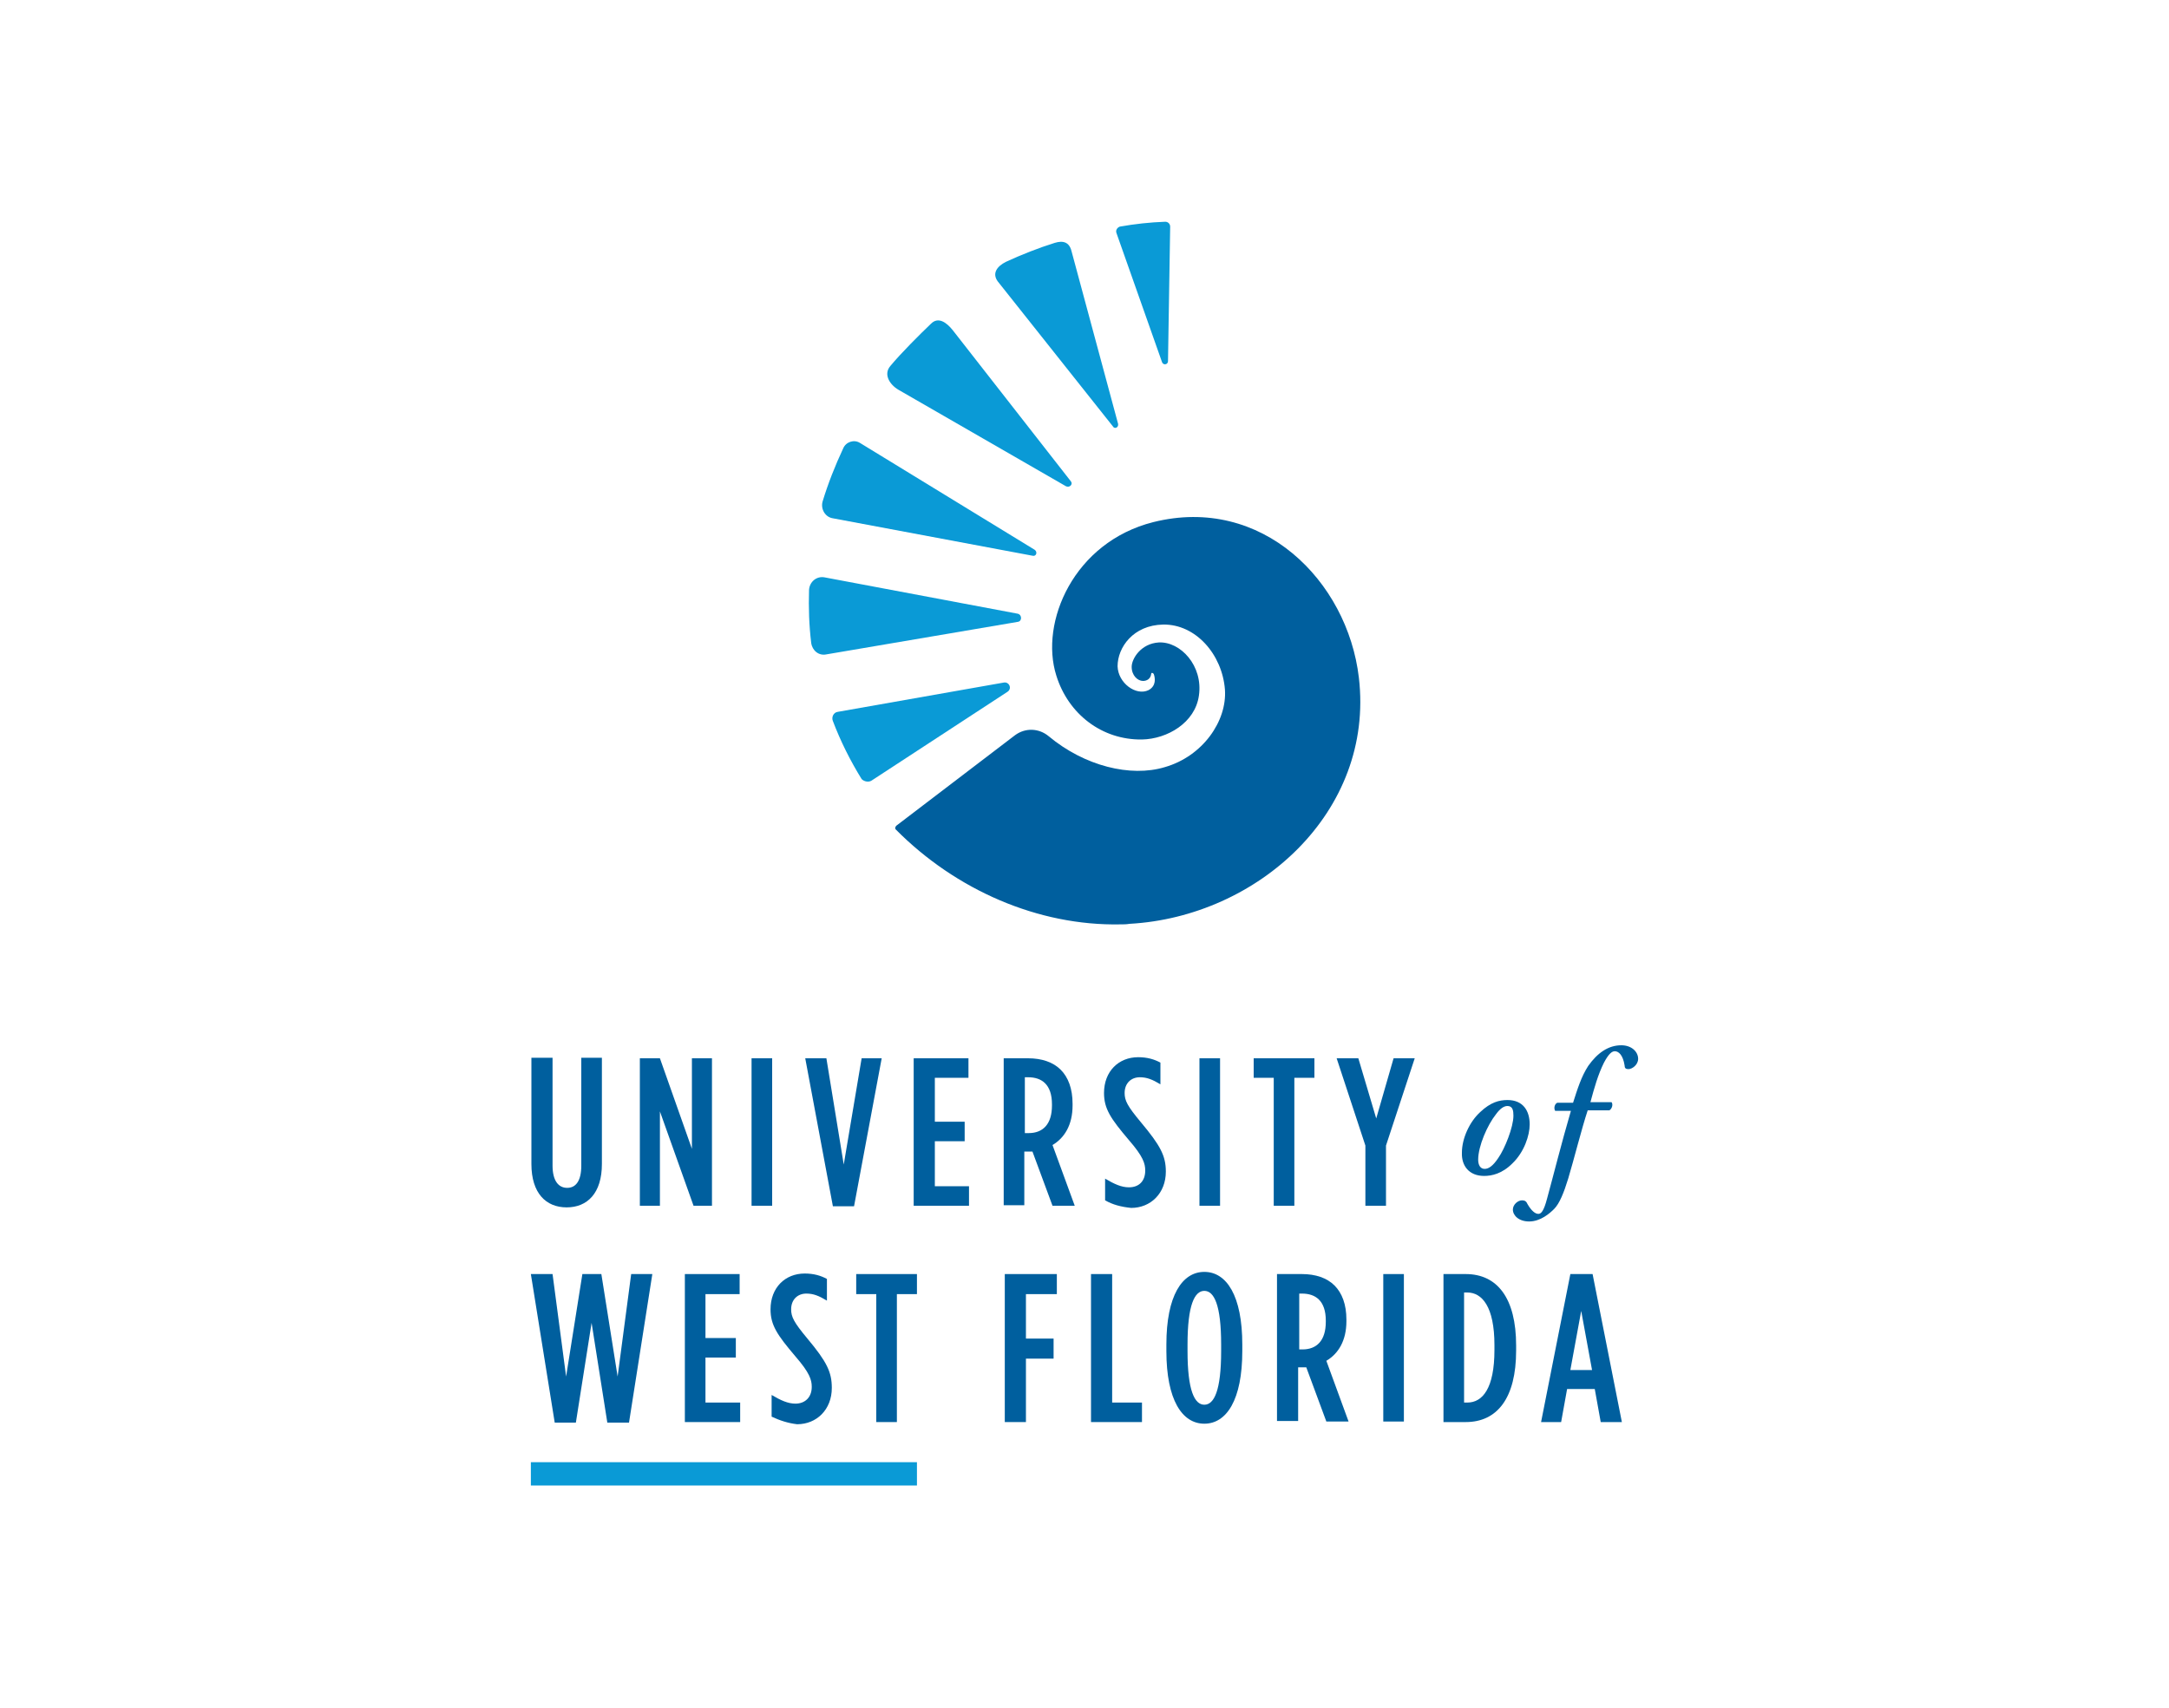 <?xml version="1.0" encoding="UTF-8"?> <!-- Generator: Adobe Illustrator 25.2.0, SVG Export Plug-In . SVG Version: 6.00 Build 0) --> <svg xmlns="http://www.w3.org/2000/svg" xmlns:xlink="http://www.w3.org/1999/xlink" version="1.1" id="Layer_1" x="0px" y="0px" viewBox="0 0 400 315" style="enable-background:new 0 0 400 315;" xml:space="preserve"> <style type="text/css"> .st0{fill:#0A9AD6;} .st1{fill:#005F9E;} </style> <g> <g> <rect x="97.9" y="269.7" class="st0" width="71.2" height="4.3"></rect> <g> <polygon class="st1" points="97.9,235 101.9,235 104.4,253.9 107.4,235 110.9,235 113.9,253.9 116.4,235 120.3,235 116,262.4 112,262.4 109.1,244 106.2,262.4 102.3,262.4 "></polygon> <polygon class="st1" points="126.3,235 136.4,235 136.4,238.7 130.1,238.7 130.1,246.8 135.7,246.8 135.7,250.4 130.1,250.4 130.1,258.7 136.5,258.7 136.5,262.3 126.3,262.3 "></polygon> <g> <path class="st1" d="M142.3,261.3v-4c1.7,1,3,1.6,4.4,1.6c1.7,0,3-1.1,3-3.1c0-1.3-0.4-2.6-3-5.6c-3.4-4-4.6-5.8-4.6-8.7v0 c0-4,2.7-6.6,6.3-6.6c1.7,0,3,0.4,4.1,1v4c-1.5-0.9-2.5-1.3-3.8-1.3c-1.6,0-2.8,1.1-2.8,2.9c0,1.4,0.5,2.4,3,5.4 c3.6,4.3,4.5,6.2,4.5,9.1v0c0,4-2.8,6.7-6.4,6.7C145.3,262.5,143.8,262,142.3,261.3"></path> </g> <polygon class="st1" points="161.6,238.7 157.9,238.7 157.9,235 169.1,235 169.1,238.7 165.4,238.7 165.4,262.3 161.6,262.3 "></polygon> <polygon class="st1" points="185.3,235 194.9,235 194.9,238.7 189.2,238.7 189.2,246.9 194.3,246.9 194.3,250.6 189.2,250.6 189.2,262.3 185.3,262.3 "></polygon> <polygon class="st1" points="201.2,235 205.1,235 205.1,258.7 210.6,258.7 210.6,262.3 201.2,262.3 "></polygon> <g> <path class="st1" d="M225.2,249.2v-1.2c0-7.3-1.3-9.9-3.1-9.9c-1.8,0-3.1,2.6-3.1,9.9v1.2c0,7.3,1.3,9.9,3.1,9.9 C223.9,259.1,225.2,256.5,225.2,249.2 M215.1,249.2v-1.2c0-9,2.9-13.4,7-13.4c4.1,0,7,4.4,7,13.4v1.2c0,9-2.9,13.4-7,13.4 C218,262.6,215.1,258.2,215.1,249.2"></path> <path class="st1" d="M240.2,248.9c2.6,0,4.3-1.6,4.3-5.1v-0.2c0-3.7-1.9-5-4.4-5h-0.5v10.3H240.2z M235.7,235h4.4 c2.5,0,4.6,0.7,6,2.1c1.4,1.4,2.2,3.5,2.2,6.3v0.3c0,3.6-1.5,6-3.7,7.3l4.1,11.2h-4.1l-3.7-10c-0.2,0-0.3,0-0.5,0h-1v9.9h-3.9 V235z"></path> </g> <rect x="255.1" y="235" class="st1" width="3.8" height="27.2"></rect> <g> <path class="st1" d="M270,238.5v20.2h0.6c2.8,0,5-2.6,5-9.7v-0.9c0-7.1-2.3-9.7-5-9.7H270z M266.2,235h4.1 c5.8,0,9.3,4.4,9.3,13.2v0.9c0,8.8-3.5,13.2-9.3,13.2h-4.1V235z"></path> </g> <path class="st1" d="M293.6,252.7l-2-10.9l-2,10.9H293.6z M289.6,235h4.1l5.4,27.3h-3.9l-1.1-6.1H289l-1.1,6.1h-3.7L289.6,235z"></path> <g> <path class="st1" d="M98,214.7v-19.6h3.9v19.9c0,2.8,1.1,4.1,2.7,4.1c1.6,0,2.6-1.3,2.6-4.1v-19.9h3.8v19.6c0,5.4-2.7,8-6.5,8 C100.7,222.7,98,220.1,98,214.7"></path> </g> <polygon class="st1" points="118,195.2 121.7,195.2 127.6,211.9 127.6,195.2 131.3,195.2 131.3,222.4 127.9,222.4 121.7,205 121.7,222.4 118,222.4 "></polygon> <rect x="138.6" y="195.2" class="st1" width="3.8" height="27.2"></rect> <polygon class="st1" points="148.5,195.2 152.4,195.2 155.6,214.8 158.9,195.2 162.6,195.2 157.5,222.5 153.6,222.5 "></polygon> <polygon class="st1" points="168.5,195.2 178.6,195.2 178.6,198.8 172.4,198.8 172.4,206.9 177.9,206.9 177.9,210.5 172.4,210.5 172.4,218.8 178.7,218.8 178.7,222.4 168.5,222.4 "></polygon> <g> <path class="st1" d="M189.7,209c2.6,0,4.3-1.6,4.3-5.1v-0.2c0-3.7-1.9-5-4.4-5H189V209H189.7z M185.2,195.2h4.4 c2.5,0,4.6,0.7,6,2.1c1.4,1.4,2.2,3.5,2.2,6.3v0.3c0,3.6-1.5,6-3.7,7.3l4.1,11.2h-4.1l-3.7-10c-0.2,0-0.3,0-0.5,0h-1v9.9h-3.8 V195.2z"></path> <path class="st1" d="M203.8,221.4v-4c1.7,1,3,1.6,4.4,1.6c1.8,0,3-1.1,3-3.1c0-1.3-0.4-2.6-3-5.6c-3.4-4-4.6-5.8-4.6-8.7v0 c0-4,2.7-6.6,6.3-6.6c1.7,0,3,0.4,4.1,1v4c-1.5-0.9-2.5-1.3-3.8-1.3c-1.6,0-2.8,1.1-2.8,2.9c0,1.4,0.5,2.4,3,5.4 c3.6,4.3,4.6,6.2,4.6,9.1v0c0,4-2.8,6.7-6.4,6.7C206.7,222.6,205.2,222.2,203.8,221.4"></path> </g> <rect x="221.2" y="195.2" class="st1" width="3.8" height="27.2"></rect> <polygon class="st1" points="234.9,198.8 231.2,198.8 231.2,195.2 242.4,195.2 242.4,198.8 238.7,198.8 238.7,222.4 234.9,222.4 "></polygon> <polygon class="st1" points="251.8,211.3 246.5,195.2 250.5,195.2 253.8,206.3 257,195.2 260.9,195.2 255.6,211.3 255.6,222.4 251.8,222.4 "></polygon> <g> <path class="st1" d="M276.3,213.6c1.2-1.7,2.8-5.7,2.8-7.8c0-0.9-0.1-1.8-1.1-1.8c-0.6,0-1.3,0.4-2.1,1.5 c-1.6,2-3.3,5.9-3.3,8.4c0,1,0.4,1.7,1.2,1.7C274.5,215.6,275.3,215.1,276.3,213.6 M273,205.1c1.9-1.8,3.5-2.2,5-2.2 c2.9,0,4.1,2,4.1,4.5c0,2-1,5.1-3.2,7.2c-1.9,1.9-3.8,2.3-5.2,2.3c-2.8,0-4.2-1.9-4.1-4.3C269.6,210,271,206.9,273,205.1"></path> <path class="st1" d="M292.8,204.8c-1.1,3.3-2.6,9.3-3.6,12.6c-0.8,2.6-1.6,4.6-2.6,5.6c-0.8,0.8-2.5,2.3-4.6,2.3 c-1.9,0-3-1.1-3-2.2c0-0.9,0.9-1.7,1.7-1.7c0.5,0,0.8,0.2,1,0.7c0.7,1.2,1.4,1.8,2,1.8c0.5,0,1-0.5,1.6-2.8 c1.1-4,2.7-10.4,4.4-16.2h-2.9c-0.3-0.5-0.1-1.3,0.4-1.5h2.9c0.8-2.5,1.5-4.8,2.8-6.8c1.7-2.4,3.7-3.8,6.1-3.8 c1.9,0,3.1,1.2,3.1,2.5c0,1.1-1.1,1.9-1.8,1.9c-0.5,0-0.7-0.2-0.7-0.7c-0.3-1.9-1.1-2.6-1.8-2.6c-0.5,0-1.1,0.4-2,2.1 c-1.1,2.2-1.8,4.7-2.5,7.3h3.9c0.3,0.4,0.1,1.2-0.4,1.5H292.8z"></path> </g> </g> </g> <g> <g> <path class="st0" d="M160.7,144l25.1-16.4c0.9-0.6,0.3-1.9-0.7-1.7l-30.6,5.4c-0.8,0.1-1.2,1-0.9,1.7c1.4,3.7,3.2,7.3,5.3,10.7 C159.4,144.2,160.2,144.3,160.7,144z"></path> <path class="st0" d="M206.2,78.2l-8.6-31.9c-0.4-1.6-1.5-2-3.1-1.5c-2.9,0.9-6.2,2.2-9,3.5c-1.6,0.8-2.6,2.1-1.5,3.6l21.2,26.7 C205.5,79.2,206.3,78.9,206.2,78.2z"></path> <path class="st0" d="M197.5,88.8l-21.8-27.9c-1.2-1.5-2.7-2.5-4-1.2c-2.1,2-5.6,5.5-7.5,7.8c-1.3,1.5-0.2,3.4,1.5,4.4l30.9,17.8 C197.3,90,197.9,89.3,197.5,88.8z"></path> <path class="st0" d="M205.9,43l8.4,23.8c0.2,0.6,1.1,0.5,1.1-0.2l0.4-24.8c0-0.5-0.4-0.9-0.9-0.9c-2.8,0.1-5.6,0.4-8.4,0.9 C206,42,205.7,42.5,205.9,43z"></path> <path class="st0" d="M187.7,113.2l-35.6-6.7c-1.5-0.3-2.8,0.8-2.9,2.3c-0.1,3.3,0,6.5,0.4,9.8c0.2,1.4,1.4,2.4,2.8,2.1l35.3-6 C188.5,114.6,188.5,113.4,187.7,113.2z"></path> <path class="st0" d="M190.8,101.4l-32.2-19.7c-1.1-0.7-2.6-0.2-3.1,1c-1.5,3.2-2.8,6.5-3.8,9.8c-0.4,1.4,0.5,2.9,1.9,3.1 l36.8,6.9C191.1,102.7,191.4,101.8,190.8,101.4z"></path> </g> <path class="st1" d="M212.7,96.3c-14.7,3.7-21,18.5-17.9,28.3c2.2,7.1,8.4,11.9,15.8,11.8c4.7-0.1,9.8-3.1,10.5-8.1 c0.8-5.5-3.4-10-7.4-9.8c-3.3,0.2-5,3-5,4.5c0,1.6,1.1,2.6,2.1,2.6c0.7,0,1.4-0.4,1.5-1.3c0-0.3,0.4-0.2,0.5,0.1 c0.2,0.6,0.5,2.1-1,2.9c-2.3,1.1-5.6-1.3-5.7-4.4c0-3.5,2.9-7.6,8.4-7.7c6-0.1,10.9,5.5,11.4,12c0.4,5.8-4.1,12.3-11.1,14.3 c-6.3,1.9-14.8-0.2-21.4-5.7c-1.8-1.5-4.3-1.6-6.2-0.2l-21.9,16.7c-0.2,0.2-0.3,0.5-0.1,0.7c11.1,11.2,26.3,17.8,41.4,17.5 c0.6,0,1.1,0,1.7-0.1c23.6-1.3,45.2-20.6,42.3-45.4C248.5,107.1,232.7,91.3,212.7,96.3z"></path> </g> </g> </svg> 